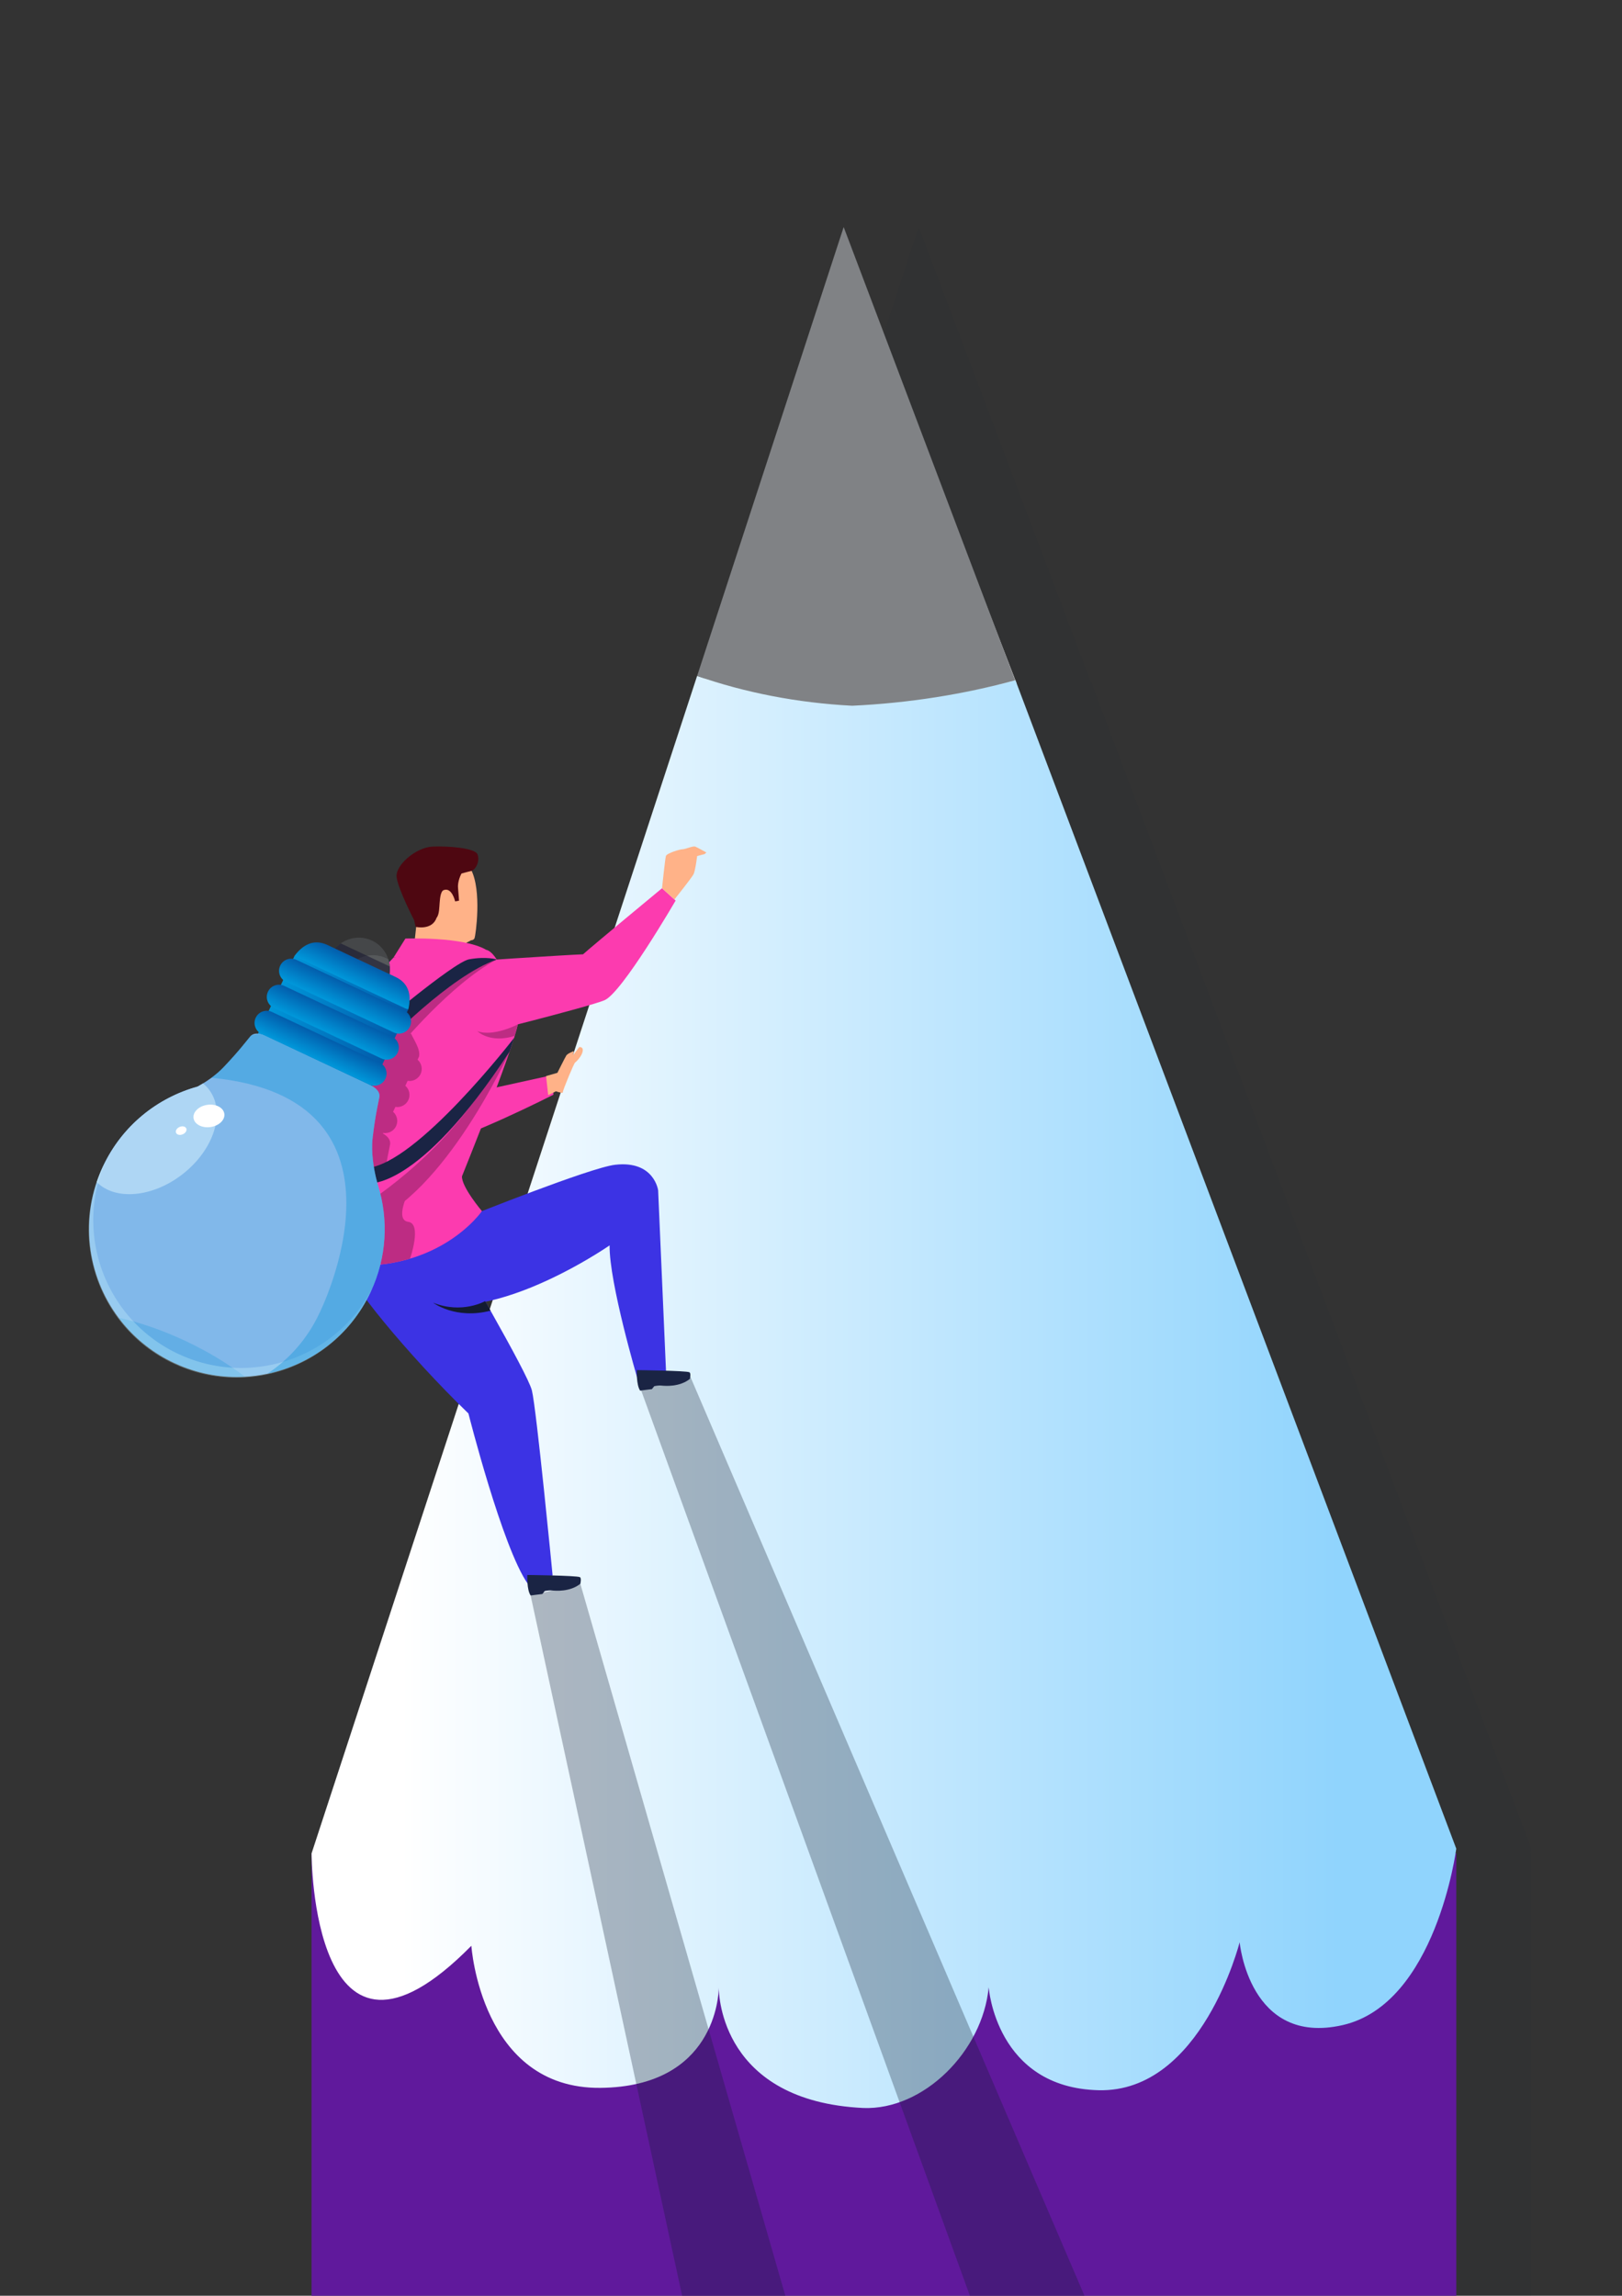 <?xml version="1.0" encoding="iso-8859-1"?>
<!-- Generator: Adobe Illustrator 22.1.0, SVG Export Plug-In . SVG Version: 6.00 Build 0)  -->
<svg version="1.1" id="Layer_3" xmlns="http://www.w3.org/2000/svg" xmlns:xlink="http://www.w3.org/1999/xlink" x="0px" y="0px"
	 viewBox="0 0 631.074 893" style="enable-background:new 0 0 631.074 893;" xml:space="preserve">
<rect x="0" y="0" width="631.074" height="893" fill="#333333" stroke="none"/>
<path style="opacity:0.05;fill:#131B30;" d="M595.777,719.095L424.268,264.616c-0.737,0.192-1.477,0.381-2.217,0.568
	c0.699-0.185,1.397-0.371,2.093-0.561L357.429,88.313l-57.013,174.611c-0.004-0.001-0.007-0.002-0.011-0.004L150.399,720.938v0.005
	v172.047h445.377V720.938h-0.279C595.691,719.753,595.777,719.095,595.777,719.095z"/>
<rect x="121.219" y="720.938" style="fill:#60199C;" width="445.377" height="172.051"/>
<path style="fill:#FFFFFF;" d="M279.658,772.984c0,0-0.001,0.061-0.001,0.175C279.658,773.044,279.658,772.984,279.658,772.984z"/>
<path style="fill:#FFFFFF;" d="M328.935,99.155l63.88,165.382c-19.186,5.194-39.21,8.381-59.563,9.477
	c-19.797-0.894-38.903-4.336-56.823-10.233L328.935,99.155 M328.75,92.962l-54.899,172.127c18.214,6.201,38.27,10.041,59.409,10.986
	c21.713-1.162,42.61-4.653,62.295-10.157L328.75,92.962L328.75,92.962z"/>
<path style="fill:none;" d="M279.658,772.984c0,0-0.001,0.061-0.001,0.175C279.658,773.044,279.658,772.984,279.658,772.984z"/>
<linearGradient id="SVGID_1_" gradientUnits="userSpaceOnUse" x1="520.307" y1="541.455" x2="155.845" y2="541.455">
	<stop  offset="0" style="stop-color:#90D4FD"/>
	<stop  offset="1" style="stop-color:#FFFFFF"/>
</linearGradient>
<path style="fill:url(#SVGID_1_);" d="M395.088,264.616c-5.734,1.493-11.56,2.827-17.471,3.994
	c-14.819,3.036-30.199,4.98-45.997,5.703c-13.205-0.693-25.984-2.496-38.161-5.279c-7.646-1.679-15.07-3.727-22.234-6.114
	L121.219,720.938c0,0,0,99.052,62.178,35.925c0,0,3.685,55.729,50.203,55.269c44.686-0.442,46.021-36.161,46.057-38.973
	c0-0.114,0.001-0.175,0.001-0.175s0.001,0.06-0.001,0.175c0.011,3.011,1.172,44.141,56.191,46.803
	c23.489,0.922,46.519-22.107,48.821-46.978c0,0,2.763,39.149,42.834,40.07c40.07,0.922,54.808-57.572,54.808-57.572
	s3.685,40.531,40.07,32.241c36.385-8.29,44.215-68.628,44.215-68.628L395.088,264.616z"/>
<path style="fill:#808285;" d="M331.558,274.516c22.084-1.031,43.354-4.434,63.406-9.892L328.249,88.313l-57.016,174.62
	C289.708,269.364,310.072,273.407,331.558,274.516z"/>
<polygon style="opacity:0.3;fill:#131B30;" points="206.455,620.626 266.201,896.719 305.544,892.989 225.797,616.06 "/>
<polygon style="opacity:0.3;fill:#131B30;" points="248.762,538.931 377.355,892.989 421.936,892.989 268.103,534.366 "/>
<g>
	<polygon style="fill:#FFB288;" points="162.032,359.55 161.276,366.477 177.902,373.531 178.469,368.303 183.297,365.743 
		171.361,348.607 	"/>
	<path style="fill:#FFB288;" d="M170.534,351.048c0,0,0.168,4.619,1.344,7.474c1.175,2.855,11.42,7.222,11.42,7.222
		s0.965,0.041,1.343-0.84c0.378-0.882,2.96-18.578-1.448-26.765c-4.408-8.187-14.611-4.849-19.271-0.63
		C159.261,341.727,165.747,350.292,170.534,351.048z"/>
	<path style="fill:#4E0711;" d="M185.735,332.239c-1.089-2.351-11.003-3.191-17.384-2.939c-6.381,0.252-14.695,7.222-14.023,12.008
		c0.672,4.786,6.802,16.626,6.802,16.626l0.588,2.603c0,0,6.399,1.502,8.145-3.553c0.005-0.006,0.01-0.006,0.014-0.01
		c1.106-1.297,1.035-4.498,1.161-5.589c0.126-1.091,0.21-4.493,1.511-5.123c3.275-1.322,4.531,4.353,4.531,4.353l1.515-0.26
		c0,0-0.209-3.245-0.378-4.849c-0.208-1.97,0.57-4.324,1.353-5.737c1.962-0.553,3.475-0.897,3.475-0.897
		C185.312,338.452,186.824,334.59,185.735,332.239z"/>
</g>
<polygon style="fill:#1A2444;" points="156.809,370.12 116.756,397.406 123.935,398.413 155.802,376.875 "/>
<path style="fill:#3C33E4;" d="M182.756,472.978c0,0,46.798-18.774,56.56-19.906c15.241-1.767,16.746,9.955,16.746,9.955
	l3.155,72.415l-11.216,0.765c0,0-10.993-37.165-10.826-51.776c0,0-54.742,37.988-79.939,16.794
	c-18.137-13.099-6.046-25.2-6.046-25.2L182.756,472.978z"/>
<path style="fill:#3C33E4;" d="M133.892,491.149c0.756,6.549,24.681,35.738,48.36,58.661c0,0,13.182,52.145,23.091,66.252
	l9.657-3.275c0,0-6.291-64.875-8.055-71.929c-1.763-7.053-28.521-52.54-33.913-62.352
	C167.642,468.696,133.892,491.149,133.892,491.149z"/>
<path style="fill:#FC3BAF;" d="M153.113,372.467c0,0,29.979-4.366,36.025-3.023c6.046,1.343,11.51,22.705,12.518,27.071
	c1.008,4.366-21.916,61.047-21.916,61.047c-0.189,4.151,7.764,13.532,7.764,13.532s-17.511,25.647-57.816,20.609
	C129.688,491.703,119.439,406.391,153.113,372.467z"/>
<path style="fill:#FC3BAF;" d="M153.113,372.467l4.62-7.389c0,0,22.504-0.84,31.404,4.366L153.113,372.467z"/>
<path style="fill:#FC3BAF;" d="M183.764,402.948c0,0,44.588-11.084,51.389-13.855c6.802-2.771,27.71-38.794,27.71-38.794
	l-5.29-4.786c0,0-26.199,21.664-30.733,25.695c-7.305,0.252-48.744,3.023-48.744,3.023S167.642,397.406,183.764,402.948z"/>
<path style="fill:#FC3BAF;" d="M172.143,427.599l43.151-9.499v7.734c0,0-35.009,17.776-46.679,19.269
	C167.801,438.862,172.143,427.599,172.143,427.599z"/>
<path style="fill:#FFB288;" d="M257.573,345.513c0,0,1.197-11.462,1.511-12.533c0.315-1.071,5.353-2.645,6.612-2.645
	c1.323-0.126,3.968-1.386,4.849-1.008c0.882,0.378,4.282,2.267,4.282,2.267l-0.693,0.63l-2.897,0.756c0,0-0.693,5.668-1.386,7.054
	c-0.693,1.385-7.454,9.846-7.454,9.846L257.573,345.513z"/>
<path style="fill:#FFB288;" d="M212.46,418.567l4.408-1.26c0,0,2.96-5.92,3.464-6.738c0.504-0.819,2.897-1.7,2.897-1.7l-0.315,1.637
	l2.456-3.212c0,0,1.7-0.252,1.322,1.7c-0.378,1.952-2.519,4.03-2.96,4.345c-0.441,0.315-4.597,10.265-4.849,11.777
	c-1.008-0.063-2.582-0.63-2.582-0.63l-3.024,1.509L212.46,418.567z"/>
<g id="XMLID_11_">
	<path id="XMLID_12_" style="fill:#1A2444;" d="M247.778,532.944c0,0-0.271,5.74,1.289,7.991c0,0,3.725-0.521,4.573-0.595
		l0.894-1.131c0,0,1.452-0.385,2.858-0.241c1.403,0.141,6.974,0.619,11.016-2.599c0,0,0.542-2.269-0.205-2.593
		C266.762,533.149,247.778,532.944,247.778,532.944z"/>
</g>
<g id="XMLID_1_">
	<path id="XMLID_2_" style="fill:#1A2444;" d="M205.166,612.633c0,0-0.271,5.741,1.289,7.992c0,0,3.725-0.522,4.573-0.596
		l0.895-1.129c0,0,1.452-0.386,2.858-0.242c1.403,0.142,6.974,0.62,11.016-2.598c0,0,0.542-2.27-0.205-2.594
		C224.151,612.838,205.166,612.633,205.166,612.633z"/>
</g>
<path style="fill:#131B30;" d="M188.753,506.119c0,0-8.963,5.108-20.24,0.611c0,0,8.739,6.643,22.327,3.087L188.753,506.119z"/>
<path style="fill:#BD2C83;" d="M135.404,430.652c-1.146,13.803,4.944,21.586,14.34,25.739c0.736-5.113,1.444-8.34,1.843-10.302
	c0.014-0.071,0.029-0.141,0.042-0.209c0.025-0.126,0.049-0.246,0.071-0.36c0.018-0.095,0.036-0.187,0.052-0.274
	c0.041-0.252,0.058-0.496,0.045-0.728c-0.001-0.015-0.001-0.03-0.002-0.044c-0.102-1.525-1.352-2.713-2.823-3.573l0.098-0.208
	c2.031,0.333,4.117-0.698,5.036-2.653c0.92-1.955,0.382-4.219-1.17-5.571l0.898-1.911c2.031,0.332,4.119-0.698,5.038-2.653
	c0.919-1.954,0.38-4.219-1.171-5.571l0.899-1.911c2.031,0.333,4.117-0.698,5.036-2.651c0.919-1.957,0.382-4.22-1.17-5.572
	l0.561-1.192c0.661-2.762-2.01-6.523-3.099-8.958C147.23,405.911,136.731,414.669,135.404,430.652z"/>
<path style="fill:#BD2C83;" d="M198.264,409.046c0,0-25.005,55.812-55.477,66.98l-0.632-7.723c0,0,36.195-22.151,53.828-59.258
	H198.264z"/>
<path style="fill:#1A2444;" d="M200.028,403.703c0,0-37.907,49.188-57.241,50.602v5.994c0,0,19.527,3.733,55.477-51.253
	L200.028,403.703z"/>
<path style="fill:#BD2C83;" d="M158.869,463.846c0,0-5.39,10.734,0,11.438s0.669,14.313,0.669,14.313s-8.144,2.292-11.324,2.148
	l-5.426-18.937L158.869,463.846z"/>
<path style="fill:#BD2C83;" d="M155.164,407.284c0,0,20.107-24.49,38.091-34.052l-7.159,0.999l-38.854,25.434L155.164,407.284z"/>
<path style="fill:#1A2444;" d="M193.255,373.231c0,0-3.844-1.313-10.744-0.081c-6.046,1.079-38.142,28.365-38.142,28.365
	l5.374,4.534C149.742,406.05,174.782,379.785,193.255,373.231z"/>
<path style="fill:#BD2C83;" d="M201.472,398.464c0,0-9.44,4.958-15.737,2.645c0,0,4.803,4.881,14.528,1.838L201.472,398.464z"/>
<g>
	<path style="fill:#454749;" d="M128.39,371.934c2.924-6.219,10.241-8.936,16.344-6.066c6.1,2.869,8.677,10.237,5.755,16.455
		c-2.924,6.219-10.242,8.935-16.343,6.067C128.042,385.52,125.466,378.152,128.39,371.934z"/>
	<path style="fill:#56595B;" d="M150.488,382.323c1.407-2.992,1.529-6.249,0.607-9.144c-0.302-0.177-0.607-0.347-0.93-0.496
		c-6.102-2.87-13.419-0.154-16.342,6.066c-1.408,2.991-1.531,6.248-0.609,9.145c0.302,0.173,0.608,0.344,0.93,0.496
		C140.246,391.257,147.564,388.542,150.488,382.323z"/>
	
		<linearGradient id="SVGID_2_" gradientUnits="userSpaceOnUse" x1="-1000.508" y1="1076.627" x2="-951.61" y2="1076.627" gradientTransform="matrix(-0.905 -0.425 0.425 -0.905 -1212.085 956.921)">
		<stop  offset="0" style="stop-color:#025CAB"/>
		<stop  offset="1" style="stop-color:#0096D9"/>
	</linearGradient>
	<polygon style="fill:url(#SVGID_2_);" points="99.839,403.198 144.093,424.001 158.869,392.575 114.615,371.771 	"/>
	<path style="fill:#81B8EA;" d="M144.204,502.558c-7.975,16.961-23.171,28.211-40.197,31.807c-2.855,0.602-5.762,0.992-8.697,1.154
		c-8.408,0.469-17.03-0.908-25.267-4.346c-0.788-0.329-1.573-0.678-2.354-1.044c-0.974-0.458-1.927-0.939-2.863-1.443
		c-7.559-4.073-13.864-9.633-18.725-16.143c-12.299-16.47-15.343-39.016-5.984-58.918c7.436-15.817,21.153-26.651,36.781-30.968
		c1.657-0.925,3.523-2.076,5.359-3.423c1.638-1.199,3.254-2.559,4.675-4.056c6.11-6.409,8.939-10.237,10.412-11.987
		c0.186-0.224,0.391-0.41,0.611-0.564c1.503-1.047,3.695-0.505,5.537,0.36l0.371,0.175c2.111,0.992,20.161,9.479,20.161,9.479
		s16.494,7.753,19.793,9.305c1.859,0.874,3.694,2.233,3.819,4.095c0.019,0.245,0,0.504-0.043,0.772
		c-0.419,2.248-1.559,6.867-2.599,15.66c-0.344,2.88-0.236,5.88,0.07,8.601c0.615,5.58,2.032,10.022,2.032,10.022l-0.017-0.008
		C151.188,474.308,150.561,489.037,144.204,502.558z"/>
	<path style="opacity:0.26;fill:#0C92D9;" d="M95.31,535.52c-8.408,0.469-17.03-0.908-25.267-4.346
		c-0.642-0.289-1.283-0.586-1.925-0.889c-1.113-0.521-2.21-1.055-3.292-1.599c-7.559-4.073-13.864-9.633-18.725-16.143
		c8.17,1.809,17.086,4.845,26.091,9.079C80.963,525.744,88.805,530.527,95.31,535.52z"/>
	
		<linearGradient id="SVGID_3_" gradientUnits="userSpaceOnUse" x1="-976.06" y1="1070.442" x2="-976.06" y2="1061.178" gradientTransform="matrix(-0.905 -0.425 0.425 -0.905 -1212.085 956.921)">
		<stop  offset="0" style="stop-color:#025CAB"/>
		<stop  offset="1" style="stop-color:#0096D9"/>
	</linearGradient>
	<path style="fill:url(#SVGID_3_);" d="M99.49,395.884c1.109-2.362,3.923-3.377,6.285-2.266l41.909,19.704
		c2.361,1.109,3.375,3.923,2.264,6.284l0,0c-1.11,2.362-3.924,3.376-6.285,2.265l-41.91-19.702
		C99.394,401.059,98.379,398.245,99.49,395.884L99.49,395.884z"/>
	
		<linearGradient id="SVGID_4_" gradientUnits="userSpaceOnUse" x1="-976.06" y1="1081.641" x2="-976.06" y2="1072.377" gradientTransform="matrix(-0.905 -0.425 0.425 -0.905 -1212.085 956.921)">
		<stop  offset="0" style="stop-color:#025CAB"/>
		<stop  offset="1" style="stop-color:#0096D9"/>
	</linearGradient>
	<path style="fill:url(#SVGID_4_);" d="M104.255,385.75c1.109-2.362,3.923-3.375,6.286-2.265l41.909,19.702
		c2.36,1.109,3.375,3.924,2.265,6.285l0,0c-1.11,2.362-3.926,3.376-6.286,2.266l-41.909-19.703
		C104.157,390.926,103.144,388.111,104.255,385.75L104.255,385.75z"/>
	
		<linearGradient id="SVGID_5_" gradientUnits="userSpaceOnUse" x1="-976.06" y1="1092.839" x2="-976.06" y2="1083.575" gradientTransform="matrix(-0.905 -0.425 0.425 -0.905 -1212.085 956.921)">
		<stop  offset="0" style="stop-color:#025CAB"/>
		<stop  offset="1" style="stop-color:#0096D9"/>
	</linearGradient>
	<path style="fill:url(#SVGID_5_);" d="M109.019,375.616c1.111-2.361,3.925-3.374,6.286-2.265l41.907,19.702
		c2.362,1.111,3.376,3.923,2.265,6.287l0,0c-1.11,2.36-3.925,3.375-6.285,2.263l-41.906-19.701
		C108.923,380.791,107.91,377.976,109.019,375.616L109.019,375.616z"/>
	
		<linearGradient id="SVGID_6_" gradientUnits="userSpaceOnUse" x1="-976.059" y1="1103.221" x2="-976.059" y2="1093.956" gradientTransform="matrix(-0.905 -0.425 0.425 -0.905 -1212.085 956.921)">
		<stop  offset="0" style="stop-color:#025CAB"/>
		<stop  offset="1" style="stop-color:#0096D9"/>
	</linearGradient>
	<path style="fill:url(#SVGID_6_);" d="M115.701,372.505l20.956,9.852l0.95,0.447l20.005,9.405c0.409,0.191,0.832,0.298,1.258,0.366
		c1.152-4.811,0.652-9.911-4.997-12.565l-11.929-5.61l-1.266-0.594l-13.197-6.203c-5.647-2.656-9.893,0.212-12.865,4.168
		C114.939,372.054,115.291,372.312,115.701,372.505z"/>
	<path style="fill:#FFB200;" d="M96.663,433.829c-0.361,0.355-0.542,0.586-0.549,0.595C96.3,434.222,96.485,434.025,96.663,433.829z
		"/>
	<polygon style="fill:#FFB200;" points="96.113,434.427 96.114,434.425 96.113,434.427 	"/>
	<path style="opacity:0.5;fill:#10112D;" d="M151.638,375.925l-19.054-8.958c-0.812,0.565-1.565,1.226-2.232,1.986l21.181,9.956
		C151.691,377.911,151.719,376.91,151.638,375.925z"/>
	<path style="fill:#AED6F4;" d="M71.012,456.747c12.361-9.606,16.948-24.379,10.249-32.998c-0.672-0.867-1.436-1.639-2.276-2.316
		c-0.718,0.443-1.419,0.852-2.086,1.224c-15.628,4.317-29.344,15.151-36.781,30.968c-0.959,2.038-1.787,4.104-2.488,6.19
		C44.817,467.044,59.302,465.849,71.012,456.747z"/>
	<path style="fill:#FFFFFF;" d="M75.299,434.935c-0.339-2.387,2.067-4.706,5.376-5.178c3.307-0.471,6.264,1.08,6.604,3.468
		c0.342,2.387-2.064,4.705-5.373,5.178C78.598,438.875,75.641,437.322,75.299,434.935z"/>
	<path style="fill:#FFFFFF;" d="M68.5,440.634c-0.334-0.793,0.284-1.816,1.383-2.28c1.098-0.466,2.259-0.202,2.595,0.592
		c0.335,0.793-0.283,1.814-1.381,2.28C69.999,441.694,68.836,441.428,68.5,440.634z"/>
	<path style="opacity:0.28;fill:#D2FBFF;" d="M105.65,530.869c-2.856,0.604-5.763,0.992-8.695,1.155
		c-8.41,0.469-17.033-0.909-25.269-4.348c-0.788-0.327-1.572-0.677-2.353-1.043c-0.975-0.456-1.927-0.938-2.864-1.443
		c-7.556-4.074-13.863-9.633-18.724-16.144c-11.907-15.947-15.139-37.591-6.839-57.012c-0.317,0.616-0.625,1.24-0.922,1.873
		c-9.358,19.902-6.314,42.449,5.984,58.918c4.862,6.51,11.167,12.07,18.725,16.145c0.935,0.503,1.888,0.984,2.863,1.441
		c0.78,0.367,1.565,0.715,2.353,1.045c8.236,3.437,16.86,4.814,25.267,4.346c2.934-0.162,5.842-0.552,8.698-1.153
		c17.026-3.596,32.222-14.847,40.198-31.807c0.297-0.634,0.582-1.27,0.854-1.909C136.74,516.85,122.043,527.407,105.65,530.869z"/>
	<path style="opacity:0.39;fill:#0E94D8;" d="M122.771,429.839c0.044,0.02,0.088,0.041,0.132,0.064
		c-0.045-0.023-0.089-0.047-0.135-0.067C122.768,429.837,122.77,429.837,122.771,429.839z M147.08,461.087l0.016,0.007
		c0,0-1.415-4.441-2.031-10.021c-0.306-2.722-0.414-5.721-0.07-8.601c1.04-8.79,2.181-13.411,2.599-15.66
		c0.042-0.268,0.062-0.527,0.043-0.773c-0.124-1.862-1.96-3.221-3.818-4.095c-3.299-1.551-19.793-9.305-19.793-9.305
		s-18.051-8.486-20.163-9.478c-1.694-0.797-3.672-1.293-5.153-0.565c0.016-0.006,0.027-0.016,0.041-0.024l-0.04-0.112
		c-0.257,0.056-0.507,0.107-0.755,0.165c-0.028,0.007-0.055,0.012-0.083,0.018c-0.202,0.144-0.39,0.323-0.567,0.527
		c-1.466,1.756-4.296,5.581-10.403,11.991c-1.429,1.505-3.055,2.862-4.701,4.065c0.018,0.003,0.037,0.005,0.056,0.006
		c84.042,8,41.95,91.714,41.95,91.714c-4.641,9.869-11.73,17.801-20.201,23.419c17.026-3.597,32.222-14.847,40.197-31.807
		C150.561,489.037,151.188,474.308,147.08,461.087z M92.514,409.64c2.259-2.602,3.715-4.46,4.698-5.67
		C96.231,405.18,94.774,407.04,92.514,409.64z"/>
</g>
</svg>
